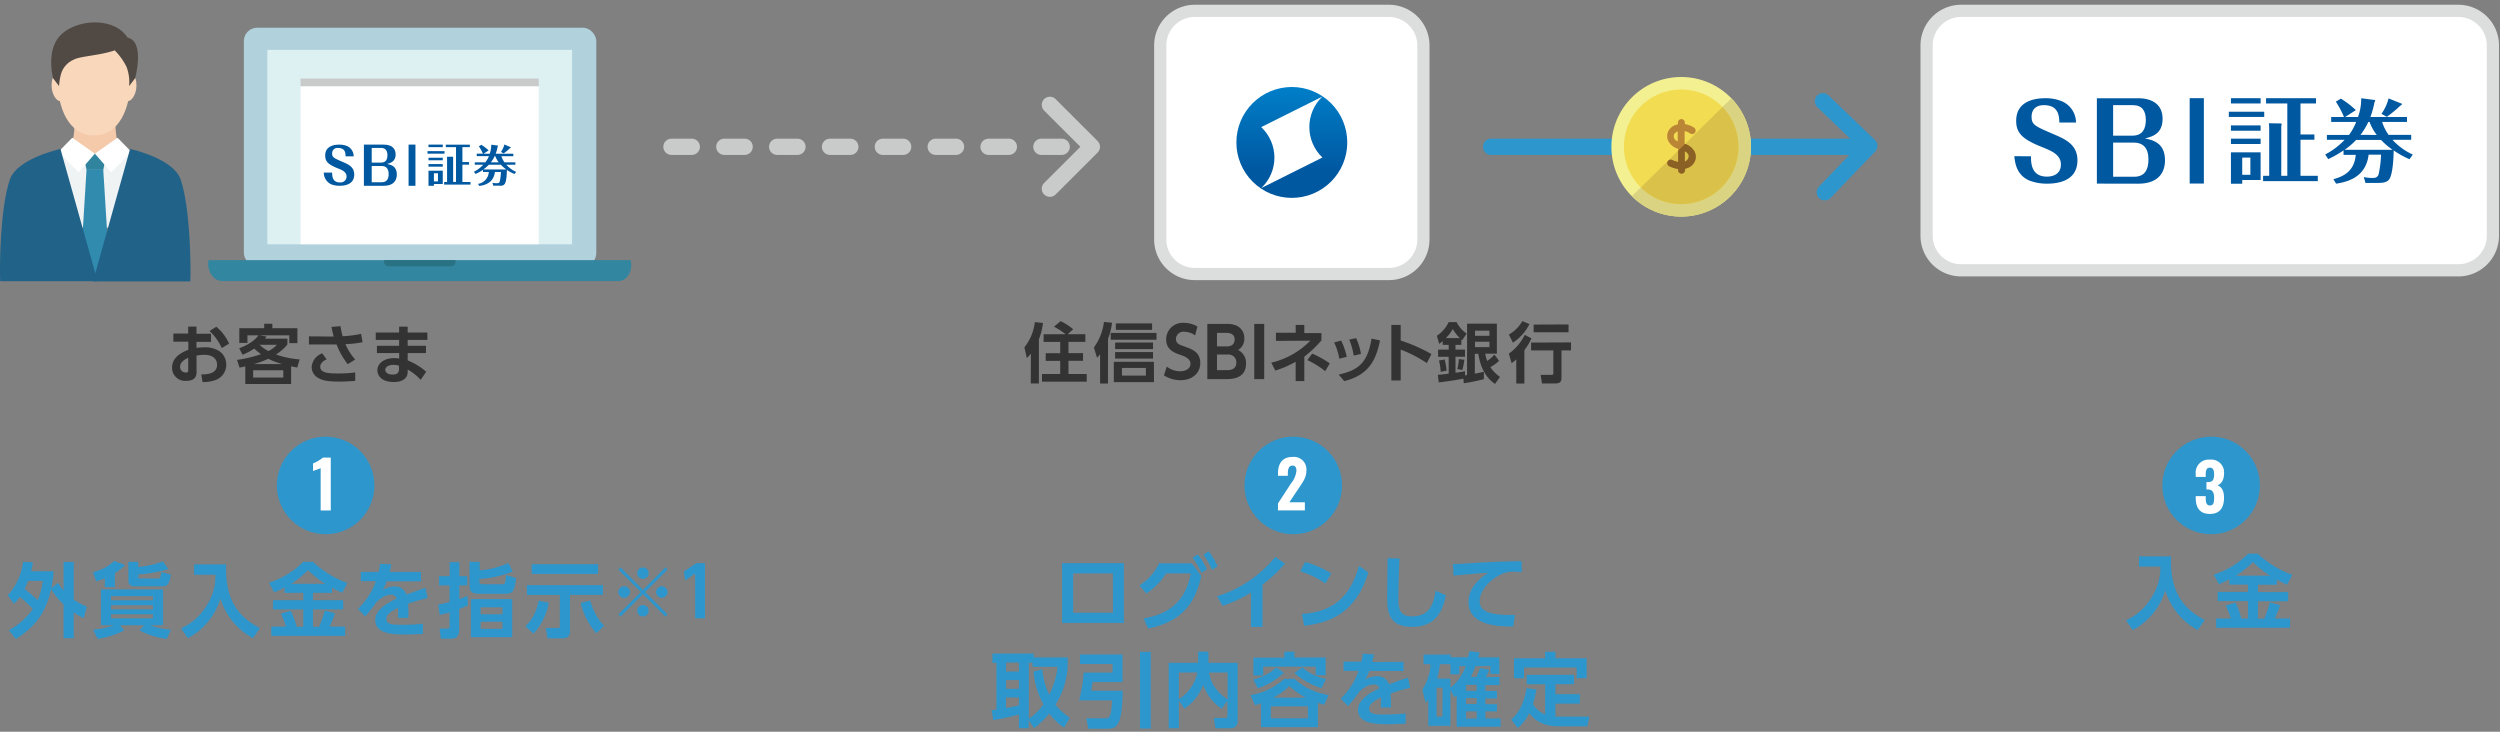 <svg xmlns="http://www.w3.org/2000/svg" xmlns:xlink="http://www.w3.org/1999/xlink" width="615" height="180" viewBox="0 0 615 180"><rect x="0" y="0" width="615" height="180" fill="#808080" stroke="none"/><defs><style>.cls-1,.cls-19,.cls-20,.cls-22{fill:none;}.cls-2{fill:#333;}.cls-3{fill:#f4caab;}.cls-4{fill:#eff3f4;}.cls-5{fill:#f9d7bb;}.cls-6{fill:#514a44;}.cls-7{fill:#30849e;}.cls-8{fill:#318baf;}.cls-9{fill:#fff;}.cls-10{fill:#216289;}.cls-11{fill:#dcdddd;}.cls-12{fill:#b1d2dd;}.cls-13{fill:#3286a0;}.cls-14{fill:#287284;}.cls-15{fill:#ddf0f2;}.cls-16{fill:#c9caca;}.cls-17{clip-path:url(#clip-path);}.cls-18{fill:url(#名称未設定グラデーション_3);}.cls-19,.cls-20{stroke:#c9caca;}.cls-19,.cls-20,.cls-22{stroke-linecap:round;stroke-linejoin:round;stroke-width:4px;}.cls-20{stroke-dasharray:5 8;}.cls-21{fill:#2d96cd;}.cls-22{stroke:#2d96cd;}.cls-23{fill:#0058a1;}.cls-24{fill:#f3f092;}.cls-25{fill:#dad381;}.cls-26{fill:#f2dc52;}.cls-27{fill:#d9c14a;}.cls-28{fill:#bb8536;}.cls-29{clip-path:url(#clip-path-2);}.cls-30{fill:#8b6025;}</style><clipPath id="clip-path"><path class="cls-1" d="M313.51,38.8a10.32,10.32,0,0,0-3.25-7.53l15.05-7.52a10.36,10.36,0,0,0,0,15l-15.05,7.52a10.3,10.3,0,0,0,3.25-7.52M304.15,35A13.64,13.64,0,1,0,317.79,21.4,13.64,13.64,0,0,0,304.15,35"/></clipPath><linearGradient id="名称未設定グラデーション_3" x1="-3457.41" y1="1163.73" x2="-3457.11" y2="1163.73" gradientTransform="translate(105877.34 313635.89) rotate(90) scale(90.71)" gradientUnits="userSpaceOnUse"><stop offset="0" stop-color="#008bd5"/><stop offset="1" stop-color="#0058a1"/></linearGradient><clipPath id="clip-path-2"><path class="cls-1" d="M413.57,50.21a14.1,14.1,0,0,0,10.16-23.88L403.65,46.12A14,14,0,0,0,413.57,50.21Z"/></clipPath></defs><title>img_sokuji_01</title><g id="レイヤー_2" data-name="レイヤー 2"><g id="design"><rect class="cls-1" width="615" height="180"/><path class="cls-2" d="M51.91,82.1v2H48.34v1.49a11.05,11.05,0,0,1,1.8-.14,6.38,6.38,0,0,1,4,1.06,4,4,0,0,1,1.52,3.21,4,4,0,0,1-2.72,3.8,9,9,0,0,1-3.11.46l-.32-1.87c1.51,0,3.89-.18,3.89-2.39,0-1.12-.73-2.43-3.12-2.43a12,12,0,0,0-1.93.18v4.14c0,1.62-1.19,2.07-2.45,2.07a3.21,3.21,0,0,1-3.57-3.24c0-2.73,2.65-3.85,4-4.4V84.05H42.65v-2h3.64V80.34h2.05V82.1ZM46.3,88c-.72.37-2,1-2,2.29a1.35,1.35,0,0,0,1.41,1.34c.59,0,.59-.24.59-.53Zm6.92-7.62a11.54,11.54,0,0,1,3.14,4.15l-1.81,1.1a12.9,12.9,0,0,0-3-4.21Z"/><path class="cls-2" d="M73.12,90.41c-.9-.18-1.11-.21-1.51-.31v4.37H60.34V90.14l-1.41.3-.62-1.9a32.58,32.58,0,0,0,5.91-1.41,15.88,15.88,0,0,1-1.68-1.38,14.47,14.47,0,0,1-2.87,1.52l-.83-1.6c3.26-1.22,4.32-2.62,4.75-3.18H60.87v1.87h-2V80.74H65v-1.1h2v1.1h6.16v3.67h-2V82.49h-7.3l1.73.3-.4.53H70.7v1.42a11.56,11.56,0,0,1-2.8,2.47,23.32,23.32,0,0,0,5.81,1.21Zm-3.43.67H62.28v1.79h7.41Zm-.27-1.52A16.79,16.79,0,0,1,66,88.25a22,22,0,0,1-3.51,1.31Zm-5.57-4.74A10.23,10.23,0,0,0,66,86.36a6.33,6.33,0,0,0,2.11-1.54Z"/><path class="cls-2" d="M85.54,89.59a18.65,18.65,0,0,1-2.74-4.85l-1.57,0H76v-2l5.33.05h.77c-.23-.8-.34-1.3-.55-2.37l2.23-.18a15.91,15.91,0,0,0,.51,2.47,25.5,25.5,0,0,0,4.53-.59l.38,2.06a25,25,0,0,1-4.22.48,14,14,0,0,0,2.4,3.78Zm-5.19-1.2c-.38.18-1.57.75-1.57,1.83,0,1.55,2.13,1.65,4.26,1.65a29.84,29.84,0,0,0,4.34-.26v2.1c-.64,0-1.84.16-3.89.16-3.19,0-4.23-.36-5.14-.85a3.09,3.09,0,0,1-1.68-2.76,3.89,3.89,0,0,1,2.59-3.34Z"/><path class="cls-2" d="M105.14,81.81v1.81h-4.85v1.44h4.5v1.8h-4.5v1.8a15.22,15.22,0,0,1,4.55,2.79l-1.36,2a11.77,11.77,0,0,0-3.19-2.53l0,.56c0,1.92-1.82,2.5-3.37,2.5-3.32,0-4.09-1.81-4.09-2.89,0-1.71,1.69-3,4.14-3a7,7,0,0,1,1.23.11V86.86H92.72v-1.8h5.46V83.62H92.43V81.81h5.75V80.36h2.11v1.45Zm-7,8.15a4.75,4.75,0,0,0-1.36-.21c-1.12,0-2,.48-2,1.23,0,.21.11,1.16,1.83,1.16.78,0,1.55-.21,1.55-1.3Z"/><path class="cls-2" d="M253.6,87a11.21,11.21,0,0,1-1,1.09L252,85.45a12.24,12.24,0,0,0,2.57-6.21l2,.21a15.71,15.71,0,0,1-1,4V94.33h-2Zm8.53-4.79a17.66,17.66,0,0,0-2.85-1.84L260.91,79A13.66,13.66,0,0,1,264,81l-1.35,1.21H267v1.89h-4.16v2.77h3.58v1.89h-3.58V92h4.49v1.89h-11V92h4.48V88.78h-3.57V86.89h3.57V84.12h-4.09V82.23Z"/><path class="cls-2" d="M272.56,94.35h-1.94v-7.2a6.88,6.88,0,0,1-.75.86l-.77-2.53a13.35,13.35,0,0,0,2.47-6.29l2,.21a19,19,0,0,1-1,4ZM284.5,83.58H273.23V81.9H284.5ZM283.88,94H274V89h9.86Zm-.24-8.13h-9.32v-1.6h9.32Zm0,2.34h-9.32v-1.6h9.32Zm-.23-7.06H274.5v-1.6h8.91Zm-1.52,9.36H276V92.4h5.89Z"/><path class="cls-2" d="M294,82.51a4.58,4.58,0,0,0-2.65-.9,1.86,1.86,0,0,0-2.08,1.75c0,1.14.92,1.47,2,1.84,1.95.68,4,1.38,4,4.11,0,2.42-1.92,4.22-4.86,4.22a7.61,7.61,0,0,1-4.08-1.19l.7-2.16a5.49,5.49,0,0,0,3.26,1.16c1.4,0,2.57-.65,2.57-1.86s-1.36-1.8-2.45-2.17c-2-.66-3.53-1.52-3.53-3.83a4.07,4.07,0,0,1,4.4-4.06,6.55,6.55,0,0,1,3.28.9Z"/><path class="cls-2" d="M301.47,79.69a6.25,6.25,0,0,1,2.63.38,3.29,3.29,0,0,1,2,3.14,3.18,3.18,0,0,1-1.53,2.89,3.51,3.51,0,0,1,1.95,3.32c0,3.84-3.67,3.84-4.88,3.84H297V79.69Zm-2.09,2.2v3.33h2.45c1.85,0,1.9-1.45,1.9-1.67,0-1.58-1.48-1.66-2.14-1.66Zm0,5.33v3.84h2.34c.8,0,2.42-.06,2.42-1.9A1.92,1.92,0,0,0,302,87.22Z"/><path class="cls-2" d="M311,79.69V93.26h-2.45V79.69Z"/><path class="cls-2" d="M318.73,79.93h2.13v2h4.21v1.81a28.54,28.54,0,0,1-4.21,4v6h-2.13V89a25.26,25.26,0,0,1-5,2.16l-1-1.94a19.69,19.69,0,0,0,9.6-5.41l-8.45.05v-2h4.87ZM326,91.31a21.14,21.14,0,0,0-4.39-2.72l1.18-1.6a22.8,22.8,0,0,1,4.34,2.41Z"/><path class="cls-2" d="M329.47,88.24a15.58,15.58,0,0,0-1.27-4l1.72-.46a16.65,16.65,0,0,1,1.37,4Zm-.15,3.9c5.35-1.17,7.11-3.3,8.09-8.85l2.08.46c-.87,4-2.21,8.42-8.82,10Zm3.7-4.67a18.65,18.65,0,0,0-1.1-3.94l1.69-.35a15.91,15.91,0,0,1,1.19,3.89Z"/><path class="cls-2" d="M351,89.32A31.71,31.71,0,0,0,344.57,86v7.6h-2.3V79.93h2.3v3.84a40.48,40.48,0,0,1,7.57,3.33Z"/><path class="cls-2" d="M360,93.15c-1.06.21-4,.7-6.07.91l-.22-1.87c.51,0,1.09-.08,2.67-.27V87.77h-2.61V86h2.61V84.84H354.9v-.93a8,8,0,0,1-.85.69l-.58-2a8.26,8.26,0,0,0,2.9-3.36h1.95a7.39,7.39,0,0,0,2.48,2.82l-1.1,1.63-.21-.16v1.31h-1.44V86h2.34v1.76h-2.34v3.92c.35,0,2.14-.32,2.34-.35l0,1c.14,0,.24,0,.51-.07V79.62h7.33V87h-2.85a7.66,7.66,0,0,0,.47,1.79,8.33,8.33,0,0,0,1.77-1.55l1.16,1.52a10.63,10.63,0,0,1-2.15,1.56A9,9,0,0,0,369,92.72l-1.23,1.73c-.91-.66-3.36-2.41-4.1-7.41h-.86v4.88c1.18-.23,1.63-.32,2.22-.47v1.83a49.81,49.81,0,0,1-4.94,1Zm-4.61-4.72a18.33,18.33,0,0,1,.48,2.75l-1.47.29a11.87,11.87,0,0,0-.42-2.79Zm3.73-5.27a9.7,9.7,0,0,1-1.73-2.22,10,10,0,0,1-1.7,2.22Zm1.1,5.35a16.35,16.35,0,0,1-.48,2.51l-1.23-.24a13.12,13.12,0,0,0,.37-2.45Zm2.63-7.17V82.6h3.55V81.34Zm0,2.73v1.32h3.55V84.07Z"/><path class="cls-2" d="M376.26,79.72a12.06,12.06,0,0,1-4.08,4.58l-1-2a8.8,8.8,0,0,0,3.31-3.3Zm.48,3.51A14.49,14.49,0,0,1,375,86.14v8.21h-2V88.41a6.65,6.65,0,0,1-1.15.91L371.18,87a12.58,12.58,0,0,0,3.91-4.62Zm9.73,1V86.2h-2.34v6.66c0,1.09-.4,1.47-1.6,1.47h-3.2L379,92.22h2.61c.37,0,.51-.06.51-.46V86.2h-5.47V84.27Zm-.61-4.42v1.92h-8.58V79.85Z"/><path class="cls-3" d="M16.35,37.33c1.37-.77,2-3.72,2-7.6h5.83v13H16.35Z"/><path class="cls-3" d="M30.34,37.33c-1.37-.77-1.95-3.72-1.95-7.6H22.55v13h7.79Z"/><path class="cls-4" d="M31.74,37.42s-2.21,2.32-8.52,2.32-8.52-2.32-8.52-2.32V56h17Z"/><path class="cls-5" d="M23.13,8.32c-3.9,0-9,1.94-9,11,0,7.31,2.81,14,9,14s9-6.69,9-14C32.17,10.26,27,8.32,23.13,8.32Z"/><path class="cls-5" d="M31.47,18.72c-.65,1-2.11-.48-2.11,2.29,0,2.22,1.22,3.88,2.11,3.88s2.1-1.66,2.1-3.88C33.57,18.24,32.07,17.72,31.47,18.72Z"/><path class="cls-5" d="M14.79,18.72c-.6-1-2.1-.48-2.1,2.29,0,2.22,1.22,3.88,2.1,3.88S16.9,23.23,16.9,21C16.9,18.24,15.43,19.76,14.79,18.72Z"/><path class="cls-6" d="M14.53,21.18l-1.47-1.93s-1.67-6.18,1.32-10c3.47-4.45,13.45-5.48,17,0,4.35.93,1.85,10,1.85,10l-1.47,1.93a10.61,10.61,0,0,0-.62-4.7,15.56,15.56,0,0,0-2.92-4.09c-3.7,1.29-8.62,1.42-10.12,2.31A5.46,5.46,0,0,0,15,18.25,14.16,14.16,0,0,0,14.53,21.18Z"/><polygon class="cls-7" points="25.4 41.78 21.29 41.78 20.46 37.79 26.23 37.79 25.4 41.78"/><polygon class="cls-8" points="27.05 68.36 19.64 68.36 21.29 41.71 25.4 41.71 27.05 68.36"/><polygon class="cls-9" points="17.78 33.88 23.34 37.8 19.33 42.4 14.38 37.35 17.78 33.88"/><polygon class="cls-9" points="28.91 33.88 23.34 37.8 27.36 42.4 32.31 37.35 28.91 33.88"/><path class="cls-10" d="M14.87,36.64c-.4.11-10.74,2.38-12.47,7.59C0,51.36-.12,65.71.05,69.18H24Z"/><path class="cls-10" d="M32,36.64c.4.11,10.74,2.38,12.47,7.59,2.36,7.13,2.52,21.48,2.35,25H22.88Z"/><path class="cls-11" d="M114.49,58.49A1.14,1.14,0,0,1,113.41,60H98.19A1.21,1.21,0,0,1,97,58.49Z"/><rect class="cls-12" x="59.99" y="6.82" width="86.7" height="58.72" rx="3.28"/><path class="cls-13" d="M155.11,64c.52,1.14.06,5.15-3.12,5.15H54.81c-3.18,0-4-4-3.47-5.15Z"/><path class="cls-14" d="M112,64a1.13,1.13,0,0,1-1.07,1.51H95.68A1.21,1.21,0,0,1,94.49,64Z"/><rect class="cls-15" x="65.77" y="12.27" width="74.95" height="47.83"/><rect class="cls-9" x="73.94" y="21.21" width="58.6" height="38.87"/><rect class="cls-16" x="73.94" y="19.33" width="58.6" height="1.88"/><rect class="cls-9" x="285.42" y="2.67" width="64.74" height="64.74" rx="8.5"/><path class="cls-11" d="M341.66,4.17a7,7,0,0,1,7,7V58.91a7,7,0,0,1-7,7H293.92a7,7,0,0,1-7-7V11.17a7,7,0,0,1,7-7h47.74m0-3H293.92a10,10,0,0,0-10,10V58.91a10,10,0,0,0,10,10h47.74a10,10,0,0,0,10-10V11.17a10,10,0,0,0-10-10Z"/><g class="cls-17"><rect class="cls-18" x="304.15" y="21.4" width="27.27" height="27.27"/></g><polyline class="cls-19" points="258.27 25.79 268.6 36.11 258.27 46.43"/><line class="cls-20" x1="165.18" y1="36.11" x2="265.63" y2="36.11"/><path class="cls-21" d="M1.91,146.45a14.7,14.7,0,0,0,3.76-8.24l2.42.12a22.24,22.24,0,0,1-.44,2.2h5.54a31.08,31.08,0,0,1-.58,4.22l1.67-1.4a11.6,11.6,0,0,0,1.36,1.9v-7h2.5v9.24a18,18,0,0,0,3.24,1.76l-.8,2.82a21.42,21.42,0,0,1-2.44-1.4V157h-2.5v-8.32a16.54,16.54,0,0,1-3.07-3.8c-1,4.4-2.68,8.54-8.66,12.32l-1.74-2.16a17.2,17.2,0,0,0,5.9-5.2,22.72,22.72,0,0,0-3.2-3,12.06,12.06,0,0,1-1.42,1.72Zm5-3.56a15.31,15.31,0,0,1-.86,2,37.48,37.48,0,0,1,3.22,2.76,17.49,17.49,0,0,0,1.26-4.74Z"/><path class="cls-21" d="M28.26,144.43H25.78v-2.16a17.72,17.72,0,0,1-2.1.74l-.84-2.26A11.35,11.35,0,0,0,28.1,138l2.66,1a14.43,14.43,0,0,1-2.5,2ZM41,157.17a20.3,20.3,0,0,1-6.68-2.08l1.12-1.28h-5.9l1,1.28A21.15,21.15,0,0,1,24,157.17l-1.1-2.28a17.66,17.66,0,0,0,5.16-1.08H24.84V145H40.12v8.8H36.9a17.45,17.45,0,0,0,5.14,1.1Zm-3.38-10.5H27.32v1h10.3Zm0,2.22H27.32v1h10.3Zm0,2.22H27.32v1h10.3ZM41.42,140a31.66,31.66,0,0,1-7.38,1.3V142c0,.3.18.3.56.3h4.24c.62,0,.64-.16.84-1.58l2.34.6c-.38,2.52-.92,2.92-2.16,2.92h-6.7c-1.1,0-1.58-.42-1.58-1.42v-4.62H34v1.26a21.34,21.34,0,0,0,6.08-1.36Z"/><path class="cls-21" d="M47.75,138.85h7.87c-.15,7,1.5,12.14,8.32,15.66L62.22,157a16.67,16.67,0,0,1-8-9.78,16.33,16.33,0,0,1-8,9.78l-1.68-2.42a14.1,14.1,0,0,0,6.34-5.7,13.2,13.2,0,0,0,2.1-7.5H47.75Z"/><path class="cls-21" d="M70,144.51c-1.06.56-1.83.9-2.54,1.22l-1.31-2.38a20.56,20.56,0,0,0,8.45-5.14H77a24,24,0,0,0,8.48,5.2l-1.3,2.44c-.52-.24-1.08-.5-2.5-1.26v1.26H77v1.8h7.42v2.26H77v4.28h1.5a29.47,29.47,0,0,0,1.38-4l2.54.66a26,26,0,0,1-1.34,3.3H84.9v2.28H66.73v-2.28h3.6a18.74,18.74,0,0,0-1.25-3.2l2.44-.72A22.05,22.05,0,0,1,73,154.19H74.6v-4.28H67.15v-2.26H74.6v-1.8H70Zm10-.9a25.4,25.4,0,0,1-4.22-3.34,22.66,22.66,0,0,1-4.16,3.34Z"/><path class="cls-21" d="M103.57,140.69V143H95.15a14.41,14.41,0,0,1-1,2.16,5.29,5.29,0,0,1,2.72-.88,2.88,2.88,0,0,1,3.1,2c2.5-.94,3.62-1.34,4.7-1.64l.54,2.48a42.74,42.74,0,0,0-4.82,1.4c0,.42.08,1,.08,2,0,.66,0,1.12,0,1.46H97.89a18.74,18.74,0,0,0,.06-2.46c-2.06.94-2.9,1.82-2.9,2.72,0,1.46,1.72,1.46,3.88,1.46a48.75,48.75,0,0,0,5.1-.26l0,2.5c-1.58.08-3.18.14-4.46.14-2.82,0-7.26-.1-7.26-3.54,0-2.72,3.4-4.4,5.26-5.28a1.32,1.32,0,0,0-1.48-.94c-.56,0-1.86.2-3.52,1.84a38.31,38.31,0,0,1-2.72,3.48l-1.8-1.86a17.08,17.08,0,0,0,4.4-6.82h-3.7v-2.26h4.38c.18-.78.26-1.2.38-2l2.76.14c-.14.76-.24,1.14-.42,1.86Z"/><path class="cls-21" d="M115.12,148.89a21.52,21.52,0,0,1-2.16.92V155c0,2-1.34,2.12-2.06,2.12h-2.44l-.33-2.48H110c.29,0,.59,0,.59-.48v-3.5a21.85,21.85,0,0,1-2.44.58l-.32-2.5c.9-.18,1.52-.32,2.76-.66V144H108v-2.26h2.62v-3.46H113v3.46h1.94V144H113v3.36c1.14-.4,1.42-.52,2-.78Zm11-8.28a25.53,25.53,0,0,1-8.18,1.8v.68c0,.58.38.64.88.64h4.7c.68,0,.8-.1,1-2.26l2.44.72c-.36,3.66-1.14,3.88-2.7,3.88h-6.5c-1.88,0-2.26-.76-2.26-2v-5.86H118v2.1a21.94,21.94,0,0,0,7.08-1.8ZM126,156.75H115.84v-9.38H126Zm-2.4-7.34h-5.36v1.7h5.36Zm0,3.54h-5.36v1.74h5.36Z"/><path class="cls-21" d="M135,148.27a15.37,15.37,0,0,1-3.74,7.62l-2-1.82a11.2,11.2,0,0,0,3.22-6.32Zm-5.4-4.32h18.72v2.38h-8.1v9c0,1.16-.6,1.7-1.88,1.7h-3.66l-.42-2.54h3c.44,0,.46-.24.46-.52v-7.62h-8.1Zm1.2-5.16h16.32v2.4H130.79Zm15.88,17a17.37,17.37,0,0,1-3.82-7.46l2.36-.6a14.06,14.06,0,0,0,3.38,6.22Z"/><path class="cls-21" d="M152.66,151.68l-.54-.54,5.52-5.51-5.52-5.51.54-.54,5.51,5.53,5.51-5.53.54.54-5.52,5.51,5.52,5.51-.54.54-5.51-5.52Zm2.3-6.05a1.42,1.42,0,1,1-1.41-1.41A1.41,1.41,0,0,1,155,145.63Zm4.62-4.62a1.41,1.41,0,1,1-1.41-1.43A1.41,1.41,0,0,1,159.58,141Zm0,9.25a1.41,1.41,0,1,1-1.41-1.42A1.42,1.42,0,0,1,159.58,150.26Zm4.64-4.63a1.42,1.42,0,1,1-1.43-1.41A1.42,1.42,0,0,1,164.22,145.63Z"/><path class="cls-21" d="M171.3,138.53h2.13v13.56H171v-11l-2.46,1.72-.31-2.23Z"/><circle class="cls-21" cx="80.1" cy="119.42" r="12"/><path class="cls-9" d="M78.88,115.17c-.38.21-1.48.52-1.87.71V114a9.1,9.1,0,0,0,2.42-1.43h1.94v13H78.88Z"/><path class="cls-21" d="M276.47,138.53v14.72h-15.2V138.53Zm-2.7,2.52H264v9.68h9.8Z"/><path class="cls-21" d="M281.31,152.13c8.44-1.36,10.72-6.52,11.64-11.08h-6.12A15.41,15.41,0,0,1,282,146l-1.7-2a12.53,12.53,0,0,0,4.82-5.42h8.1l2.3,3.1c-1.14,5-3.44,11.06-13.08,12.92Zm13.34-15.74a18.46,18.46,0,0,1,2.26,3.64l-1.36.92a16.37,16.37,0,0,0-2.18-3.72Zm2.66-.76a17.39,17.39,0,0,1,2.2,3.68l-1.36.88a18.31,18.31,0,0,0-2.12-3.74Z"/><path class="cls-21" d="M310.58,154.23h-2.84v-8.46a31.34,31.34,0,0,1-7,3.26l-1.32-2.36A29.76,29.76,0,0,0,313.72,137l2.4,1.66a38.73,38.73,0,0,1-5.54,5.16Z"/><path class="cls-21" d="M326.05,143.53a24,24,0,0,0-6.2-3l1.22-2.3a27,27,0,0,1,6.42,2.82Zm-5.82,7.5c5.94-.48,11.5-2.46,14.06-11.84l2.34,1.64c-2.38,7.38-6.5,12.08-15.8,13.1Z"/><path class="cls-21" d="M344.26,137.37c-.2,4.42-.28,9.4-.28,9.88,0,2.3.2,4.38,3.36,4.38,4.7,0,5.36-3.62,5.84-6.3l2.5,1.1c-1,5.22-3.5,7.78-8.32,7.78-5.5,0-6.12-3.4-6.12-7.08,0-1.54.1-8.4.1-9.8Z"/><path class="cls-21" d="M374.37,140.69c-.78,0-1.34-.06-1.8-.06a7.48,7.48,0,0,0-2.24.26c-2.76.82-6.33,3.84-6.33,6.94,0,2,1.3,3.44,7.37,3.44.6,0,.94,0,1.3,0l-.42,2.88c-3.78-.08-11-.18-11-6.14,0-3.56,3.1-6,4.89-7.12-2,.14-6.75.5-8.55.72l-.18-2.88c.92,0,2,0,4.14-.18,4.63-.3,8-.42,12.75-.5Z"/><path class="cls-21" d="M261.77,179a15.49,15.49,0,0,1-3.66-3.46,20.81,20.81,0,0,1-3.74,3.6l-1.32-2v2h-2.4v-3.38a50.68,50.68,0,0,1-6.32,1.38l-.38-2.42,1.18-.16v-11.5h-1v-2.28h10.16v.94h8.36v2.38a19.86,19.86,0,0,1-3,9.26,16.27,16.27,0,0,0,3.54,3.22Zm-14.28-16v2.2h3.16v-2.2Zm0,4.3v2.14h3.16v-2.14Zm3.16,4.28h-3.16v2.56a26.78,26.78,0,0,0,3.16-.64Zm5.76-6.94a18.23,18.23,0,0,0,1.7,6.26,20.55,20.55,0,0,0,2.06-6.86H254v-1h-.9v13.76a13.92,13.92,0,0,0,3.58-3.52,20.36,20.36,0,0,1-2.44-8.1Z"/><path class="cls-21" d="M265.68,161h10.46v6.78h-7.36c-.1.6-.16,1-.38,2.14h7.8c-.22,8.72-1.36,9.34-3.9,9.34h-4.58l-.48-2.56h4.3c1.44,0,1.76,0,2.06-4.42h-8.14a36.89,36.89,0,0,0,1.12-6.82h7.1v-2.12h-8Zm14.76-.66h2.64v18.88h-2.64Z"/><path class="cls-21" d="M290,172.35v6.8h-2.5v-16.1h7.24v-2.74h2.54v2.74h7.19v14.3a1.65,1.65,0,0,1-1.79,1.8H299l-.42-2.54h2.84c.3,0,.52-.08.52-.48v-3.76l-1.38,2a11.73,11.73,0,0,1-4.56-5.92,12.2,12.2,0,0,1-4.66,5.9Zm0-6.9V172a10.16,10.16,0,0,0,4.54-6.58Zm12,0h-4.56c.24,1.5.88,4.12,4.56,6.62Z"/><path class="cls-21" d="M324.21,178.87h-14V173l-1.48.5L307.61,171a16.29,16.29,0,0,0,8.32-4h2.58c.78.76,3,2.94,8.34,4l-1.14,2.38c-.4-.12-.52-.16-1.5-.5Zm-15.92-11.72a12,12,0,0,0,5.68-3l1.86,1.34a17.36,17.36,0,0,1-6.4,3.84Zm10.14-6.86v1.44h7.68v4.38h-2.46V164h-12.9v2.16h-2.42v-4.38h7.6v-1.44Zm3.3,13.46h-9.1v2.94h9.1Zm-.52-2.12a19.25,19.25,0,0,1-4-2.84,18.19,18.19,0,0,1-4,2.84Zm-.82-7.46a12.05,12.05,0,0,0,5.84,2.86l-1.16,2.26a18.55,18.55,0,0,1-6.68-3.74Z"/><path class="cls-21" d="M345.27,162.81v2.26h-8.42a14.41,14.41,0,0,1-1,2.16,5.29,5.29,0,0,1,2.72-.88,2.88,2.88,0,0,1,3.1,2c2.5-.94,3.62-1.34,4.7-1.64l.54,2.48a42.74,42.74,0,0,0-4.82,1.4c0,.42.08,1,.08,2,0,.66,0,1.12,0,1.46h-2.52a18.74,18.74,0,0,0,.06-2.46c-2.06.94-2.9,1.82-2.9,2.72,0,1.46,1.72,1.46,3.88,1.46a48.75,48.75,0,0,0,5.1-.26l0,2.5c-1.58.08-3.18.14-4.46.14-2.82,0-7.26-.1-7.26-3.54,0-2.72,3.4-4.4,5.26-5.28a1.32,1.32,0,0,0-1.48-.94c-.56,0-1.86.2-3.52,1.84a38.31,38.31,0,0,1-2.72,3.48l-1.8-1.86a17.08,17.08,0,0,0,4.4-6.82h-3.7v-2.26h4.38c.18-.78.26-1.2.38-2L338,161c-.14.76-.24,1.14-.42,1.86Z"/><path class="cls-21" d="M364,160.49c-.22.8-.24.9-.34,1.22h5.18v4.08h-2.22v-1.92h-3.66a26.47,26.47,0,0,1-1.14,2.66h1.34a17.9,17.9,0,0,0,.92-2.18l2.3.38a9.62,9.62,0,0,1-.88,1.8h3.38v2h-3.48v1.44h2.86v1.84h-2.86v1.42h2.86V175h-2.86v1.72h3.74v2.06H358.34v-7.72c-.18.16-.24.22-.54.46l-1-1.74v8.76h-5.44v-6.48a5.93,5.93,0,0,1-.68.84l-.78-3.28a12.34,12.34,0,0,0,2-6.22h-1.7v-2.36h6.7v.64h4.26c.16-.66.22-1,.34-1.52Zm-9.12,8.68H353.4v7.12h1.44Zm1.94,0a11.48,11.48,0,0,0,3.72-5.3h-1.56v2H356.8v-2.48h-2.58a21.44,21.44,0,0,1-.68,3.54h3.24Zm3.9-.7a.21.21,0,0,0-.06.08v1.38h2.6v-1.46Zm2.54,3.26h-2.6v1.46h2.6Zm0,3.28h-2.6v1.74h2.6Z"/><path class="cls-21" d="M380.12,168.33h-4.56V166h11.66v2.32h-4.58v2.46h6v2.32h-6v3.18c.36,0,.48,0,.84,0H391l-.51,2.4h-7c-3.48,0-5.58-1.06-7.3-3.24a11,11,0,0,1-2.82,3.66L371.74,177c1.08-.92,3-2.86,3.78-7.72l2.44.34a27.52,27.52,0,0,1-.86,3.56,6.2,6.2,0,0,0,3,2.58Zm2.52-8v1.6h7.69v4.9h-2.47v-2.62H374.92v2.62h-2.48v-4.9h7.64v-1.6Z"/><circle class="cls-21" cx="318.14" cy="119.42" r="12"/><path class="cls-9" d="M314.39,123.83l3.16-4.85a5.93,5.93,0,0,0,1.37-3.17c0-.83-.32-1.28-.94-1.28-.94,0-1.17.87-1.17,1.92v.6h-2.42v-.64c0-2.29,1-4,3.54-4a3.09,3.09,0,0,1,3.44,3.41c0,1.59-.81,2.69-1.69,4l-2.5,3.74H321v2h-6.63Z"/><path class="cls-21" d="M526.19,136.85h7.86c-.14,7,1.5,12.14,8.32,15.66l-1.72,2.5a16.65,16.65,0,0,1-8-9.78,16.33,16.33,0,0,1-8,9.78L523,152.59a14.1,14.1,0,0,0,6.34-5.7,13.2,13.2,0,0,0,2.1-7.5h-5.26Z"/><path class="cls-21" d="M548.43,142.51c-1.06.56-1.82.9-2.54,1.22l-1.3-2.38a20.59,20.59,0,0,0,8.44-5.14h2.4a24,24,0,0,0,8.48,5.2l-1.3,2.44c-.52-.24-1.08-.5-2.5-1.26v1.26h-4.64v1.8h7.42v2.26h-7.42v4.28H557a29.47,29.47,0,0,0,1.38-4l2.54.66a26,26,0,0,1-1.34,3.3h3.78v2.28H545.17v-2.28h3.6a18.83,18.83,0,0,0-1.26-3.2l2.44-.72a22.05,22.05,0,0,1,1.44,3.92H553v-4.28h-7.44v-2.26H553v-1.8h-4.6Zm10-.9a25.4,25.4,0,0,1-4.22-3.34,22.66,22.66,0,0,1-4.16,3.34Z"/><circle class="cls-21" cx="543.93" cy="119.42" r="12"/><path class="cls-9" d="M540.15,122.5v-.45h2.46v.43c0,1.27.24,1.86,1.06,1.86s1-.64,1-1.87-.31-2-1.44-2.07h-.44v-1.81h.39c1.15,0,1.49-.59,1.49-1.92,0-1-.24-1.63-1.06-1.63s-1,.7-1,1.71v.57h-2.46v-.7a3.2,3.2,0,0,1,3.47-3.55,3.15,3.15,0,0,1,3.49,3.47c0,1.52-.7,2.58-1.63,2.83.94.36,1.63,1.22,1.63,3.06,0,2.35-.94,4-3.47,4S540.15,124.85,540.15,122.5Z"/><line class="cls-22" x1="366.81" y1="36.11" x2="456.91" y2="36.11"/><polyline class="cls-22" points="448.44 24.91 459.86 35.88 448.89 47.3"/><rect class="cls-9" x="473.94" y="2.67" width="139.32" height="63.8" rx="8.5"/><path class="cls-11" d="M604.75,4.17a7,7,0,0,1,7,7V58a7,7,0,0,1-7,7H482.44a7,7,0,0,1-7-7V11.17a7,7,0,0,1,7-7H604.75m0-3H482.44a10,10,0,0,0-10,10V58a10,10,0,0,0,10,10H604.75a10,10,0,0,0,10-10V11.17a10,10,0,0,0-10-10Z"/><path class="cls-23" d="M499.62,38.45c0,1.73.1,5,3.95,5,.74,0,3.41-.18,3.41-3,0-2.39-2.37-3.36-4.46-4.2-4.73-1.88-6.54-3.31-6.54-6.51,0-4.94,4.66-5.58,7.18-5.58a10.39,10.39,0,0,1,4.15.79,5.73,5.73,0,0,1,3.39,5.19h-4.1c-.05-1.42-.1-4.27-3.77-4.27-1.78,0-3.06.86-3.06,2.87s.9,2.32,5.55,4.33c2.78,1.19,5.73,2.52,5.73,6.36,0,5.11-4.83,5.75-7.43,5.75a11.83,11.83,0,0,1-4.38-.76c-3.21-1.38-3.54-4.38-3.72-6Z"/><path class="cls-23" d="M515.83,45.17v-21H526c3.44,0,6,1.51,6,5.07,0,3.78-2.72,4.41-4.34,4.81,1.8.39,4.93,1,4.93,5.36,0,3.64-2.26,5.78-6.6,5.78Zm4-11.8h4.75c2.6,0,3.29-1.82,3.29-3.86,0-2.24-.9-3.64-3.19-3.64h-4.85Zm0,1.71v8.4H525c2.75,0,3.52-1.93,3.52-4.25,0-3-1.47-4.15-3.6-4.15Z"/><path class="cls-23" d="M538.66,24.15h3.49v21h-3.49Z"/><path class="cls-23" d="M557,27.48v1.29h-8.71V27.48Zm-.89-3.32v1.29h-7.3V24.16Zm0,6.68v1.32h-7.3V30.84Zm0,3.27v1.32h-7.3V34.11Zm0,3.37v6.8h-4.52v.92h-2.78V37.48Zm-4.52,1.29V43h2V38.77Zm18.59,4.47v1.32H556.72V43.24h1.5V32.14a17.72,17.72,0,0,0-.07-1.82l3,.05c.07,0,.14.14.14.26a1.3,1.3,0,0,1-.1.4V43.24h1.49V25.45h-5.23V24.16h12.29v1.29h-3.82v7.63h3.42v1.29h-3.42v8.87Z"/><path class="cls-23" d="M592.73,39.17A23.07,23.07,0,0,1,588.84,37c0,1.69-.22,6.06-1.14,7.18-.67.82-1.92.82-3,.82h-2.8l-.4-1.45a9.59,9.59,0,0,0,2,.23c.74,0,1.32-.05,1.63-.87a27.05,27.05,0,0,0,.61-4.86h-3.06c-.65,5.3-4.72,6.64-8,7.13l-.67-1.09c2-.58,5.14-1.61,5.5-6h-3V37a25.67,25.67,0,0,1-3.77,2.14L572,38a17.8,17.8,0,0,0,4.78-3.61h-4.36V33.2h5.43A13.16,13.16,0,0,0,579.61,30h-6.14V28.78h3.15a23.31,23.31,0,0,0-2-3.77l1.23-.75a22.83,22.83,0,0,1,3.69,2.83l-2.64,1.69h3.17a13.09,13.09,0,0,0,.79-4.61l3.26.42a.22.22,0,0,1,.18.16,1.33,1.33,0,0,1-.18.42,22.15,22.15,0,0,1-1,3.61h9V30H586a11.58,11.58,0,0,0,1.59,3.17h5.56v1.22h-4.6a15.39,15.39,0,0,0,5,3.64Zm-13.12-4.75a17.7,17.7,0,0,1-2.83,2.43h11.8a18.33,18.33,0,0,1-2.84-2.43Zm5.08-1.22A11.41,11.41,0,0,1,582.92,30h-.31a17.33,17.33,0,0,1-1.92,3.17Zm6.19-7.67s0,0,0,.09-.09.17-.4.37a28.18,28.18,0,0,1-3.33,2.75L585.85,28a11.76,11.76,0,0,0,1.74-3.79Z"/><circle class="cls-24" cx="413.57" cy="36.11" r="17.17"/><path class="cls-1" d="M401.44,48.26l24.48-24.09a17.17,17.17,0,1,0-24.48,24.09Z"/><path class="cls-25" d="M413.57,53.28a17.17,17.17,0,0,0,12.35-29.11L401.44,48.26A17.14,17.14,0,0,0,413.57,53.28Z"/><circle class="cls-26" cx="413.57" cy="36.11" r="14.1"/><path class="cls-27" d="M413.57,50.21a14.1,14.1,0,0,0,10.16-23.88L403.65,46.12A14,14,0,0,0,413.57,50.21Z"/><path class="cls-28" d="M416.85,37.29a4,4,0,0,0-2.43-1.91V32.24a3.92,3.92,0,0,1,1.35.58.84.84,0,0,0,1-1.39,5.52,5.52,0,0,0-2.3-.89v-.48a.85.85,0,0,0-1.69,0v.53l-.24.05a3.21,3.21,0,0,0-2.15,1.65,2.8,2.8,0,0,0,0,2.38,4,4,0,0,0,2.44,1.95v3.23a5.36,5.36,0,0,1-1.45-.48.84.84,0,0,0-1.13.38.85.85,0,0,0,.38,1.13,7.05,7.05,0,0,0,2.2.68v.38a.85.85,0,0,0,1.69,0V41.5a3.07,3.07,0,0,0,.52-.14,3.18,3.18,0,0,0,1.88-1.67A2.8,2.8,0,0,0,416.85,37.29Zm-5-3.32a1.12,1.12,0,0,1,0-.95,1.49,1.49,0,0,1,.87-.69v2.46A1.9,1.9,0,0,1,411.82,34Zm3.47,5a1.53,1.53,0,0,1-.87.78V37.2a1.91,1.91,0,0,1,.9.81A1.13,1.13,0,0,1,415.29,39Z"/><g class="cls-29"><path class="cls-30" d="M416.85,37.29a4,4,0,0,0-2.43-1.91V32.24a3.92,3.92,0,0,1,1.35.58.84.84,0,0,0,1-1.39,5.52,5.52,0,0,0-2.3-.89v-.48a.85.85,0,0,0-1.69,0v.53l-.24.05a3.21,3.21,0,0,0-2.15,1.65,2.8,2.8,0,0,0,0,2.38,4,4,0,0,0,2.44,1.95v3.23a5.36,5.36,0,0,1-1.45-.48.84.84,0,0,0-1.13.38.85.85,0,0,0,.38,1.13,7.05,7.05,0,0,0,2.2.68v.38a.85.85,0,0,0,1.69,0V41.5a3.07,3.07,0,0,0,.52-.14,3.18,3.18,0,0,0,1.88-1.67A2.8,2.8,0,0,0,416.85,37.29Zm-5-3.32a1.12,1.12,0,0,1,0-.95,1.49,1.49,0,0,1,.87-.69v2.46A1.9,1.9,0,0,1,411.82,34Zm3.47,5a1.53,1.53,0,0,1-.87.78V37.2a1.91,1.91,0,0,1,.9.81A1.13,1.13,0,0,1,415.29,39Z"/></g><path class="cls-23" d="M81.71,42.46c0,.84.05,2.42,1.9,2.42a1.47,1.47,0,0,0,1.64-1.46c0-1.15-1.14-1.62-2.14-2C80.82,40.49,80,39.8,80,38.26c0-2.38,2.25-2.68,3.46-2.68a5,5,0,0,1,2,.38A2.74,2.74,0,0,1,87,38.46h-2c0-.69,0-2.06-1.82-2.06a1.29,1.29,0,0,0-1.47,1.38c0,.93.43,1.12,2.67,2.09,1.34.57,2.76,1.21,2.76,3.06,0,2.46-2.33,2.77-3.58,2.77a5.69,5.69,0,0,1-2.11-.37,3.15,3.15,0,0,1-1.79-2.87Z"/><path class="cls-23" d="M89.52,45.7V35.58h4.91c1.66,0,2.9.72,2.9,2.44S96,40.14,95.24,40.33c.87.19,2.38.51,2.38,2.59,0,1.75-1.09,2.78-3.19,2.78ZM91.44,40h2.29c1.25,0,1.58-.87,1.58-1.85s-.43-1.76-1.53-1.76H91.44Zm0,.83v4h2.47c1.33,0,1.7-.93,1.7-2,0-1.43-.71-2-1.73-2Z"/><path class="cls-23" d="M100.51,35.58h1.69V45.7h-1.69Z"/><path class="cls-23" d="M109.35,37.18v.62h-4.19v-.62Zm-.43-1.6v.62h-3.51v-.62Zm0,3.22v.63h-3.51V38.8Zm0,1.57V41h-3.51v-.64Zm0,1.62v3.28h-2.18v.44h-1.33V42Zm-2.18.63v2h1v-2Zm9,2.15v.64h-6.48v-.64h.72V39.42c0-.42,0-.6,0-.87l1.43,0s.06.07.06.13a.81.81,0,0,1,0,.19v5.88h.71V36.2h-2.51v-.62h5.91v.62h-1.83v3.67h1.64v.63h-1.64v4.27Z"/><path class="cls-23" d="M126.57,42.81a11.33,11.33,0,0,1-1.88-1c0,.82-.1,2.92-.55,3.46s-.92.4-1.45.4h-1.35l-.19-.7a5,5,0,0,0,1,.1c.36,0,.64,0,.79-.41a14.09,14.09,0,0,0,.29-2.35h-1.48c-.31,2.56-2.27,3.21-3.83,3.44l-.32-.52a3.11,3.11,0,0,0,2.64-2.92h-1.43v-.52a11.28,11.28,0,0,1-1.82,1l-.41-.53a8.43,8.43,0,0,0,2.31-1.74h-2.1v-.59h2.61a6.36,6.36,0,0,0,.88-1.52h-3v-.6h1.52a10.33,10.33,0,0,0-1-1.82l.6-.37A11.1,11.1,0,0,1,120.21,37l-1.27.82h1.53a6.42,6.42,0,0,0,.38-2.23l1.57.21a.11.11,0,0,1,.09.07.81.81,0,0,1-.09.21,11.16,11.16,0,0,1-.47,1.74h4.33v.6h-2.94a5.4,5.4,0,0,0,.76,1.52h2.68v.59h-2.22a7.25,7.25,0,0,0,2.4,1.75Zm-6.32-2.29a8.74,8.74,0,0,1-1.37,1.17h5.68a9.31,9.31,0,0,1-1.36-1.17Zm2.44-.59a5.51,5.51,0,0,1-.85-1.52h-.15a8.39,8.39,0,0,1-.93,1.52Zm3-3.69a0,0,0,0,1,0,0s0,.09-.2.18a13.46,13.46,0,0,1-1.6,1.32l-.65-.37a5.58,5.58,0,0,0,.84-1.83Z"/></g></g></svg>